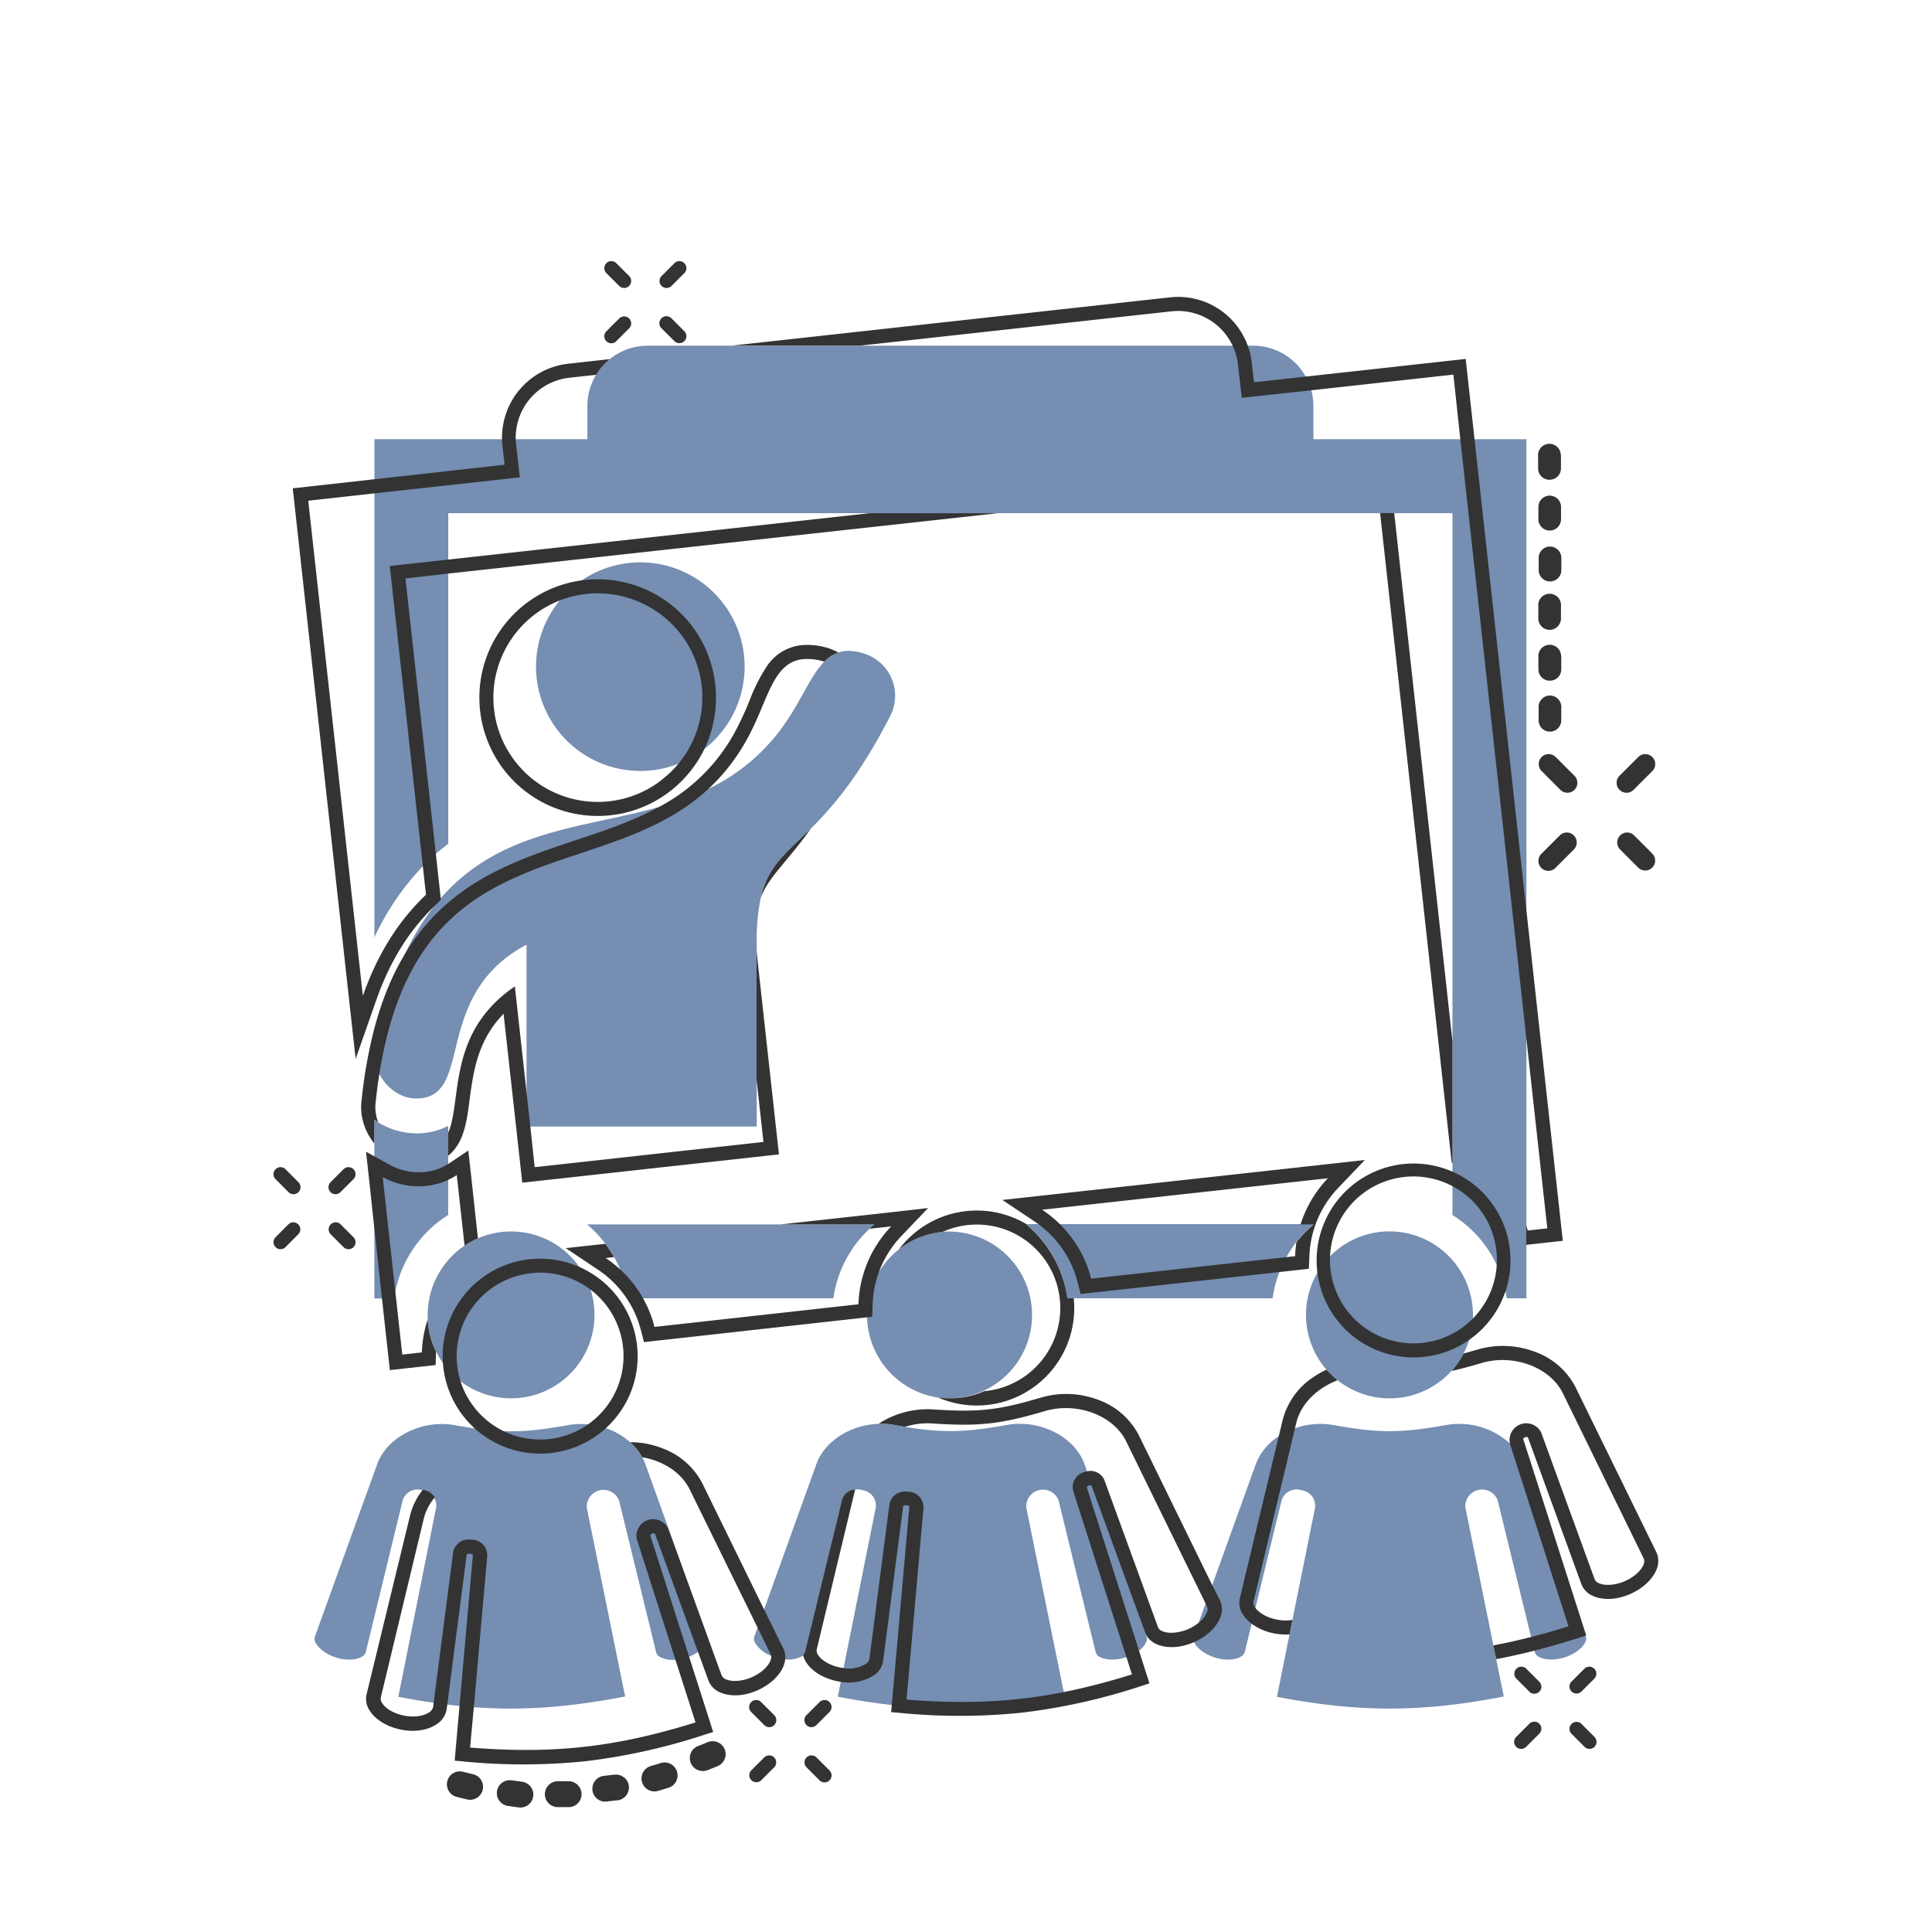 <svg id="Ebene_1" data-name="Ebene 1" xmlns="http://www.w3.org/2000/svg" viewBox="0 0 512 512"><defs><style>.cls-1{fill:#758eb2;}.cls-2{fill:#333;}</style></defs><path class="cls-1" d="M115.46,226.35q1.61-1.42,3.33-2.74V136H384.92V322A31.28,31.28,0,0,1,399,342.33c.11.58.21,1.15.29,1.74h5.23V116.4H348.07v-8.79a16,16,0,0,0-16-16H171.66a16,16,0,0,0-16,16v8.79H99.22v132a70.5,70.5,0,0,1,12.84-18.85Q113.7,227.91,115.46,226.35Z"/><path class="cls-1" d="M104.78,342.15h0a31.33,31.33,0,0,1,14-20.17V298.36a18,18,0,0,1-8.28,2,19.6,19.6,0,0,1-10.29-2.94h0c-.33-.21-.67-.43-1-.66v47.34h5.23Q104.59,343.1,104.78,342.15Z"/><path class="cls-1" d="M116.75,238.09h0c-.64.73-1.27,1.5-1.89,2.3h0a65.67,65.67,0,0,0-7.46,12.26,110.63,110.63,0,0,0-7.81,23.78,11.44,11.44,0,0,0,.94,8.18c1.92,3.77,5.71,6.5,9.79,6.5,15.63,0,3.77-27.26,29.22-40.76v48.19h61V249.63a51.79,51.79,0,0,1,1.11-11.82c2-8.47,6.63-11.64,13.29-18.28,5.67-5.65,12.81-13.82,21.05-29.92a11.69,11.69,0,0,0-6.22-16.12,14.36,14.36,0,0,0-4.88-1,8.64,8.64,0,0,0-2.7.41,9.41,9.41,0,0,0-3.72,2.41c-3.55,3.57-6,10-10.35,16.29a51.61,51.61,0,0,1-20.37,17.44,78.19,78.19,0,0,1-13.37,4.9C154.33,219.54,132.53,219.93,116.75,238.09Z"/><path class="cls-1" d="M184.34,200.11a27.64,27.64,0,1,0-14.65,4.2A27.66,27.66,0,0,0,184.34,200.11Z"/><path class="cls-1" d="M113.36,349.68a22,22,0,0,0,2.21,8.49,21.24,21.24,0,0,0,1.79,3,22.34,22.34,0,0,0,4.68,4.88,22.11,22.11,0,1,0,4.64-37.89,22.73,22.73,0,0,0-3.53,1.93,22.15,22.15,0,0,0-9.37,14A22.84,22.84,0,0,0,113.36,349.68Z"/><path class="cls-1" d="M248.55,370.36a22.52,22.52,0,0,0,3.31.24,22.12,22.12,0,0,0,0-44.23c-.71,0-1.4,0-2.09.1a22.1,22.1,0,0,0-20,22c0,.22,0,.44,0,.66A22.14,22.14,0,0,0,248.55,370.36Z"/><path class="cls-1" d="M187.48,433.8v0L171,387.93a12.56,12.56,0,0,0-.77-1.72,15.09,15.09,0,0,0-3.22-4,19.06,19.06,0,0,0-6.4-3.72,20.6,20.6,0,0,0-4.63-1,20.1,20.1,0,0,0-5.47.19c-7.09,1.26-12,1.79-17.19,1.59a73.92,73.92,0,0,1-7.58-.73c-1.63-.24-3.38-.52-5.28-.86-8.67-1.54-17.87,3.09-20.49,10.31L83.42,433.8a2.06,2.06,0,0,0,.22,1.53c.83,1.65,3,3.2,5.64,4,3,.89,5.42.44,6.65-.28a2.08,2.08,0,0,0,1-1.21v0l9.78-40.21a4.15,4.15,0,0,1,5.12-2.75h0l.28.07a4.6,4.6,0,0,1,2.9,1.94,3.62,3.62,0,0,1,.55,2.7l-10,50.08q4.77.92,9.25,1.56c1.25.18,2.48.35,3.7.5l3.24.36c1.25.12,2.48.23,3.71.32,13.17,1,25.53,0,40.2-2.82l-10.15-50a4.43,4.43,0,0,1,8.55-1.92l9.85,40.3a2.06,2.06,0,0,0,1,1.16,7.43,7.43,0,0,0,3.94.73,12,12,0,0,0,2.83-.51c.28-.08.56-.18.83-.28a11.58,11.58,0,0,0,2.38-1.22,6.71,6.71,0,0,0,2.33-2.45,2.15,2.15,0,0,0,.28-1.27A1.37,1.37,0,0,0,187.48,433.8Z"/><path class="cls-1" d="M303.88,433.78l-.22-.6-15.57-43.25-.72-2c-2.63-7.22-11.82-11.85-20.49-10.31-11.16,2-16.81,2.16-27,.52l-3-.52a19.2,19.2,0,0,0-4-.29c-7.34.23-14.28,4.49-16.5,10.6l-13.88,38.54h0l-1.75,4.89-.88,2.44a2,2,0,0,0,.21,1.53,8.46,8.46,0,0,0,4.27,3.47h0a12.35,12.35,0,0,0,1.37.49,11.64,11.64,0,0,0,2.35.45,7.44,7.44,0,0,0,4.3-.73,2.86,2.86,0,0,0,.51-.37,1.65,1.65,0,0,0,.55-.84v0c3.22-13.26,6.52-26.79,9.79-40.21a3.89,3.89,0,0,1,3.48-2.85,4.78,4.78,0,0,1,1.63.1l.3.07a4.13,4.13,0,0,1,3.45,4.64c-.07.36-1.63,8.13-3.9,19.45l-4.63,23.08-.74,3.66-.78,3.89c5,1,9.77,1.71,14.38,2.22,15.31,1.72,29,1,45.73-2.3l-.22-1.07-6-29.54c-2.2-10.86-3.75-18.47-3.94-19.42a4.43,4.43,0,0,1,8.55-1.92l9.85,40.3a2,2,0,0,0,1,1.16c1.56.9,4.21,1,6.76.22l.36-.11a11.68,11.68,0,0,0,3.35-1.75,6.1,6.1,0,0,0,1.83-2.09,1.93,1.93,0,0,0,.21-1.52Z"/><path class="cls-1" d="M420.29,433.8v0l-.1-.29-16.41-45.56a14.08,14.08,0,0,0-3.64-5.42,20,20,0,0,0-16.85-4.89c-12.21,2.18-17.83,2.18-30,0a20.19,20.19,0,0,0-10,.82,19.86,19.86,0,0,0-4.34,2.12,15.2,15.2,0,0,0-6.13,7.37l-11.53,32-1.76,4.88-1.93,5.36-1.29,3.61a1.89,1.89,0,0,0,.14,1.37l.07.16c.83,1.65,3.05,3.2,5.64,4,3,.89,5.42.44,6.65-.28a2.13,2.13,0,0,0,1.06-1.21v0q.91-3.76,1.84-7.55l1-4.2c2.3-9.48,4.62-19,6.93-28.46a4.14,4.14,0,0,1,5.11-2.75l.3.07a4.13,4.13,0,0,1,3.45,4.64l-6,29.73-.77,3.83c-1.06,5.26-2.18,10.85-3.32,16.52,21.72,4.18,38.38,4.16,60.11-.08l-2-9.82-.74-3.65L392.91,422c-2.53-12.48-4.36-21.46-4.57-22.5a4.43,4.43,0,0,1,8.55-1.93l8.87,36.27.89,3.62.1.42a2,2,0,0,0,1,1.16c1.56.9,4.22,1,6.76.22s4.73-2.32,5.55-3.95A2,2,0,0,0,420.29,433.8Z"/><path class="cls-1" d="M162.74,333.1a34.66,34.66,0,0,1,1.59,3.24,31,31,0,0,1,2.13,7.73h54.39a31.19,31.19,0,0,1,9.59-18.43c.42-.39.85-.78,1.29-1.15H155.58a30.85,30.85,0,0,1,4.86,5.12A31.35,31.35,0,0,1,162.74,333.1Z"/><path class="cls-1" d="M282.86,344.07h54.39a31.37,31.37,0,0,1,1.82-7,30.38,30.38,0,0,1,1.88-4,30.86,30.86,0,0,1,2.62-3.93,31.32,31.32,0,0,1,4.56-4.73H272A31.26,31.26,0,0,1,282.86,344.07Z"/><path class="cls-1" d="M351.53,363c.11.12.21.24.32.35h0c.23.25.46.5.7.74l.37.36.37.35.35.31.07.07.28.23.09.08.32.26.05,0a22.13,22.13,0,0,0,30.2-2.44h0a22.24,22.24,0,0,0,3.22-4.64,21.91,21.91,0,0,0,2.47-9.34c0-.29,0-.57,0-.86a22.12,22.12,0,1,0-38.86,14.44Z"/><path class="cls-2" d="M286.37,342.91l3.21-.35,49.49-5.46,4.57-.5,3.22-.36L347,333a27.57,27.57,0,0,1,7.64-18.19l7.06-7.4-10.16,1.13-75.69,8.34L265.65,318l8.49,5.68c.39.26.77.53,1.14.8a27.55,27.55,0,0,1,10.29,15.29Zm-10.16-22.32,75.69-8.34a31.44,31.44,0,0,0-7.24,12.24h3.47a31.32,31.32,0,0,0-4.56,4.73,30,30,0,0,0-.34,3.68l-2.28.25-51.77,5.71a31.36,31.36,0,0,0-13-18.27Z"/><path class="cls-2" d="M114.86,240.39h0l.6-.59,1.34-1.27,0-.44h0l-.15-1.39-1.14-10.35-8.06-73.06L118.79,152,264.47,136h-34L118.79,148.29l-15.5,1.7,8.77,79.6.83,7.52c-7.9,7.51-13.17,16.65-16.73,26.81L81.69,132.69l17.53-1.94,38.55-4.25-1-8.74c-.05-.45-.08-.91-.1-1.36A16,16,0,0,1,151,100.09l7-.77a16.12,16.12,0,0,1,3.61-4.15l-11,1.22a19.72,19.72,0,0,0-17.57,20,17.54,17.54,0,0,0,.12,1.77l.55,5L99.22,127l-17.94,2-3.7.41.41,3.7L92.45,264.33l1.8,16.3,5.42-15.47C103.22,255,108.19,246.92,114.86,240.39Z"/><polygon class="cls-2" points="384.49 306.11 384.72 308.16 384.92 308.26 384.92 275.99 369.48 135.97 365.74 135.97 384.49 306.11"/><path class="cls-2" d="M310.41,82.51a16,16,0,0,1,17.67,14.17l1,8.74,18.46-2,37.62-4.15L387,116.4l17.47,158.52,5.58,50.61-5.2.57c-.11-.46-.24-.91-.38-1.36v5.15l.79-.09,5.2-.57,3.7-.41-.41-3.7-9.28-84.2L390.77,116.4l-1.94-17.57-.41-3.71-3.7.41L346,99.8l-13.7,1.51-.55-5A19.66,19.66,0,0,0,324.51,83,19.61,19.61,0,0,0,310,78.81L194,91.59h34Z"/><path class="cls-2" d="M99.22,325.69l2,18.38,1.69,15.32.41,3.7,3.71-.41,5.19-.57,3.22-.36.1-3.23v-.35a22,22,0,0,1-2.21-8.49,31.48,31.48,0,0,0-1.53,8.72l-5.19.58-1.86-16.84-3.33-30.21a19.73,19.73,0,0,0,11.61,2.34,18.36,18.36,0,0,0,5.73-1.59,15.87,15.87,0,0,0,2.29-1.28l2.07,18.71a22.73,22.73,0,0,1,3.53-1.93L124.79,311l-.68-6.11-5.1,3.43-.22.14a14.14,14.14,0,0,1-6.13,2.11,15.88,15.88,0,0,1-9.42-1.9l-4-2.21L97,305.22l.79,7.11Z"/><path class="cls-2" d="M170.67,355.67l3.21-.36,54.06-6,1.81-.2,1.41-.15.1-3.24a27.5,27.5,0,0,1,1.76-8.87h0a27.81,27.81,0,0,1,5.88-9.32l7.06-7.39L235.8,321.3l-29,3.19h24.9c-.44.37-.87.76-1.29,1.15l5.77-.64a31.25,31.25,0,0,0-8.68,20.65l-54.06,6a30.66,30.66,0,0,0-3-7.54,31.13,31.13,0,0,0-9.94-10.72l2.23-.25a31.35,31.35,0,0,0-2.3-3.49l-.33,0-10.17,1.12,8.5,5.68a27.5,27.5,0,0,1,11.42,16.09Z"/><path class="cls-2" d="M214.92,219.53c-6.66,6.64-11.29,9.81-13.29,18.28,1.3-3.38,3.5-6,6.47-9.57C210.13,225.81,212.43,223.06,214.92,219.53Z"/><path class="cls-2" d="M140.54,298.54l-1-9.07-3.1-28.06c-18.06,12.3-13.92,30.11-17.65,38.75v6.13a11.9,11.9,0,0,0,3.16-4.08c1.46-3,2-6.81,2.5-10.8,1-7.42,2.08-15.65,9-22.74L138,309.72l.41,3.7,3.7-.41,60.62-6.68,3.7-.41-.41-3.7-5.36-48.62c-.06-.56-.11-1.09-.16-1.61v34.13c1,9,1.81,16.37,1.82,16.51l-60.62,6.68Z"/><path class="cls-2" d="M99.22,296.73c.33.23.67.45,1,.66a11.08,11.08,0,0,1-.62-5.68c.26-2.47.57-4.83.93-7.1,10.34-65.36,58.72-49.22,87.2-75.54a52.09,52.09,0,0,0,10.43-13.54c5.45-10,6.57-19.95,14.58-20.84a14.37,14.37,0,0,1,4.95.44c.25.06.51.13.76.21a9.41,9.41,0,0,1,3.72-2.41,14.47,14.47,0,0,0-3.6-1.43,18.11,18.11,0,0,0-6.24-.51,12.52,12.52,0,0,0-9.05,5.5,45.55,45.55,0,0,0-4.66,9.21,86.88,86.88,0,0,1-3.73,8.05A48.59,48.59,0,0,1,174.36,214c-6.75,3.65-14.16,6.12-21.77,8.66-12.4,4.13-25.22,8.41-35.64,18.18a55.17,55.17,0,0,0-9.55,11.84,64.68,64.68,0,0,0-4,7.7,86.48,86.48,0,0,0-4.62,13.85,129.23,129.23,0,0,0-2.92,17,14.67,14.67,0,0,0,.7,7.09,16,16,0,0,0,2.62,4.7Z"/><path class="cls-2" d="M172,156.62a31.36,31.36,0,1,0,5.83,52.87,31.61,31.61,0,0,0,5.81-6,30.69,30.69,0,0,0,3.88-6.94,31.67,31.67,0,0,0-3.26-29.46A31.29,31.29,0,0,0,172,156.62Zm3.52,49.95a27.64,27.64,0,1,1-5.14-46.6A27.5,27.5,0,0,1,175.47,206.57Z"/><path class="cls-2" d="M124.6,341.4a25.84,25.84,0,1,0,43.31,25.39A25.85,25.85,0,0,0,124.6,341.4Zm16.12-4a22.11,22.11,0,1,1-19.61,20A22.11,22.11,0,0,1,140.72,337.42Z"/><path class="cls-2" d="M261.26,368.63l-.34,0a21.91,21.91,0,0,1-9.06,1.94,22.52,22.52,0,0,1-3.31-.24,26.4,26.4,0,0,0,2.9,1.06A25.82,25.82,0,0,0,279,362.81a25.71,25.71,0,0,0,5.55-18.74h-1.69A31.26,31.26,0,0,0,272,324.49h.16a25.85,25.85,0,0,0-33.47,6l-.45.59a22,22,0,0,1,11.55-4.61,22.12,22.12,0,1,1,11.49,42.16Z"/><path class="cls-2" d="M394.7,350.05a25.69,25.69,0,1,0-7.55,6.41A25.64,25.64,0,0,0,394.7,350.05ZM377,355.88a22.12,22.12,0,1,1,19.56-24.41A22.12,22.12,0,0,1,377,355.88Z"/><path class="cls-2" d="M202.46,426.47l-16.35-33.4h0a19.45,19.45,0,0,0-10.51-9.23,23.57,23.57,0,0,0-8.61-1.65,15.09,15.09,0,0,1,3.22,4c5.47.92,10.34,4,12.56,8.51l18,36.64,3.48,7.12v0a1.08,1.08,0,0,1,.11.3h0a2.37,2.37,0,0,1-.15,1.23c-.63,1.71-2.62,3.49-5.08,4.53s-5.09,1.25-6.75.52a2,2,0,0,1-1.14-1.05l-3.64-10-10.57-29a4.43,4.43,0,0,0-8.29,2.84l10.21,31.87,5.37,16.76c-21.14,6.59-37.69,8.43-59.74,6.66l1-10.84,3.55-40a4.14,4.14,0,0,0-3.94-4.24l-.31,0a4.13,4.13,0,0,0-4.78,3.29c-1.72,13.23-3.46,26.63-5.17,39.84l-.15,1.2v0a2.1,2.1,0,0,1-.92,1.32c-1.15.85-3.47,1.56-6.57,1-2.67-.47-5-1.77-6-3.33a2,2,0,0,1-.38-1.49l11.39-47.4a14.06,14.06,0,0,1,2.93-5.67,4.6,4.6,0,0,0-2.9-1.94l-.28-.07a17.79,17.79,0,0,0-3.37,6.8L97.15,449a5.53,5.53,0,0,0,.88,4.42c1.59,2.45,4.77,4.31,8.52,5s7.15,0,9.44-1.69a5.63,5.63,0,0,0,2.39-3.85c.05-.4.11-.79.16-1.18,1.7-13.2,3.44-26.58,5.15-39.79a1,1,0,0,1,.69-.14l.31,0a.91.91,0,0,1,.63.28l-3.54,40-1.29,14.54,1.86.17a162.32,162.32,0,0,0,32.65,0,161.78,161.78,0,0,0,32.18-7.2L189,459l-6.39-20-10.3-32.15a1,1,0,0,1,.55-.42,1.07,1.07,0,0,1,.7,0l11.43,31.36,2.74,7.53a5.59,5.59,0,0,0,3.15,3.2c2.63,1.15,6.26,1,9.71-.5s6.12-4,7.12-6.68a6.5,6.5,0,0,0,.37-1.57,5.15,5.15,0,0,0-.49-2.91Z"/><path class="cls-2" d="M321.21,420l-19.4-39.63h0A19.5,19.5,0,0,0,291.13,371a23.9,23.9,0,0,0-15.22-.64c-11.51,3.4-16.59,3.95-28.57,3.15a23.85,23.85,0,0,0-14.5,3.8,19.2,19.2,0,0,1,4,.29l3,.52a19.73,19.73,0,0,1,7.23-.89c12.38.83,18,.21,29.86-3.29,8.46-2.48,18.1,1.11,21.5,8l21,42.87.44.89v0a2,2,0,0,1,0,1.53,7.07,7.07,0,0,1-2.34,2.92,12.3,12.3,0,0,1-2.74,1.62c-2.44,1-5.09,1.24-6.75.51a2,2,0,0,1-1.14-1l-14.21-39a4,4,0,0,0-4.59-2.37,7.44,7.44,0,0,0-.78.2,4.15,4.15,0,0,0-2.92,5c.3.93,2.67,8.32,6.05,18.88l8.05,25.12,1.48,4.62a174.92,174.92,0,0,1-18.09,4.69c-13.5,2.69-26.23,3.21-41.65,2L243,419.31c1-11.5,1.72-19.39,1.75-19.75a4.13,4.13,0,0,0-3.94-4.24l-.31,0a4.14,4.14,0,0,0-4.78,3.3c-1.78,13.69-3.57,27.5-5.32,41v0a2.08,2.08,0,0,1-.92,1.31,8.43,8.43,0,0,1-6,1.11l-.61-.1c-2.67-.46-5-1.77-6.05-3.32a2,2,0,0,1-.38-1.5l10.19-42.42a3.89,3.89,0,0,0-3.48,2.85c-3.27,13.42-6.57,26.95-9.79,40.21v0a1.65,1.65,0,0,1-.55.84,6.56,6.56,0,0,0,.89,2c1.59,2.45,4.77,4.31,8.52,5l.52.09a12.34,12.34,0,0,0,8.92-1.77,5.65,5.65,0,0,0,2.39-3.86c1.75-13.51,3.54-27.3,5.31-41a1,1,0,0,1,.69-.14l.31,0a1,1,0,0,1,.63.28c-.08.87-.76,8.6-1.74,19.68l-2.91,32.85-.18,2,1.86.16a161.63,161.63,0,0,0,32.65,0,161.84,161.84,0,0,0,32.18-7.21l1.77-.57-2.81-8.79L294,412.89c-3.32-10.36-5.66-17.67-6-18.81a.93.93,0,0,1,.55-.42.94.94,0,0,1,.7,0l14.17,38.88a5.3,5.3,0,0,0,.28.65,5.73,5.73,0,0,0,2.87,2.55c2.63,1.16,6.26,1,9.71-.5a.75.75,0,0,0,.13-.06c3.4-1.47,6-3.94,7-6.61a5.6,5.6,0,0,0-.12-4.48Z"/><path class="cls-2" d="M354.08,365.46l-.09-.08-.28-.23-.07-.07-.35-.31-.37-.35-.37-.36c-.24-.24-.47-.49-.7-.74h0c-.11-.11-.21-.23-.32-.35l0,0a24.31,24.31,0,0,0-3.22,1.81,19.45,19.45,0,0,0-8.35,11.38l-1.07,4.44-10.32,42.93a5.53,5.53,0,0,0,.88,4.42,9.08,9.08,0,0,0,2.2,2.32,14.65,14.65,0,0,0,6.32,2.65,15.52,15.52,0,0,0,3.76.21l.77-3.83a11.36,11.36,0,0,1-3.89-.05c-2.58-.45-4.89-1.69-5.94-3.18l-.1-.14a2,2,0,0,1-.38-1.5l11-45.95.35-1.45c1.22-5,5.53-9.2,10.89-11.22l-.05,0Z"/><path class="cls-2" d="M438.94,411.32,417.5,367.56a19.43,19.43,0,0,0-10.7-9.31,24,24,0,0,0-15.19-.62c-1.32.39-2.56.74-3.73,1.06a22.24,22.24,0,0,1-3.22,4.64c2.4-.54,5-1.24,8-2.13,8.46-2.47,18.1,1.12,21.5,8L435.59,413v0a2,2,0,0,1,0,1.53c-.63,1.71-2.62,3.49-5.08,4.53s-5.09,1.25-6.75.52a2,2,0,0,1-1.14-1l-14.21-39a4.43,4.43,0,0,0-8.29,2.84l0,.12,7,21.76L415.67,431c-3.41,1.06-6.7,2-9.91,2.82-3.4.87-6.72,1.61-10,2.22l.74,3.65c3.33-.62,6.69-1.37,10.15-2.25,3.84-1,7.8-2.13,11.93-3.45l1.6-.52.18-.05-9.71-30.31c-3.82-11.93-6.59-20.56-7-21.81a.92.92,0,0,1,.55-.41.94.94,0,0,1,.7,0l14.17,38.88a5.59,5.59,0,0,0,3.15,3.2c2.63,1.16,6.26,1,9.71-.5s6.12-4,7.12-6.68A5.6,5.6,0,0,0,438.94,411.32Z"/><path class="cls-2" d="M413.67,163.87l0-3.25a3.31,3.31,0,0,0,0-.55,3,3,0,0,0-6,.59l0,3.25a3,3,0,1,0,6,0Z"/><path class="cls-2" d="M410.75,180.39a3,3,0,0,0,3-3l0-3.25a2.51,2.51,0,0,0-.06-.55,3,3,0,0,0-6,.59v3.25A3,3,0,0,0,410.75,180.39Z"/><path class="cls-2" d="M413.75,187.05a3,3,0,0,0-6,.59l0,3.25a3,3,0,0,0,6,0l0-3.26A3.31,3.31,0,0,0,413.75,187.05Z"/><path class="cls-2" d="M410.67,127.14a3,3,0,0,0,3-3v-3.25a3.43,3.43,0,0,0-.06-.56,3,3,0,0,0-6,.59l0,3.25A3,3,0,0,0,410.67,127.14Z"/><path class="cls-2" d="M410.69,131.35a3,3,0,0,0-3,3l0,3.25a3,3,0,1,0,6,0l0-3.25a3.43,3.43,0,0,0-.05-.56A3,3,0,0,0,410.69,131.35Z"/><path class="cls-2" d="M410.77,144.84a3,3,0,0,0-3,3l0,3.25a3,3,0,1,0,6,0v-3.25a3.43,3.43,0,0,0-.06-.56A3,3,0,0,0,410.77,144.84Z"/><path class="cls-2" d="M125.37,470.19l-2.69-.65-.25-.05a3.4,3.4,0,0,0-2.35.44,3.44,3.44,0,0,0,.55,6.14h0a2.8,2.8,0,0,0,.41.13l2.75.67a3.43,3.43,0,0,0,1.58-6.68Z"/><path class="cls-2" d="M138.43,472.18h-.12l-2.74-.38a3.43,3.43,0,0,0-1.53,6.66,2.68,2.68,0,0,0,.56.13l2.81.39a3.43,3.43,0,0,0,1-6.79Z"/><path class="cls-2" d="M151.21,472.05a3.44,3.44,0,0,0-.65,0l-2.76,0a3.43,3.43,0,0,0-.61,6.8,3.85,3.85,0,0,0,.69.06l2.83,0a3.43,3.43,0,0,0,.5-6.82Z"/><path class="cls-2" d="M165.31,471a3.44,3.44,0,0,0-1.53-.67,3.35,3.35,0,0,0-1,0l-.27,0c-.82.11-1.65.2-2.45.29a3.43,3.43,0,0,0-.24,6.79,3.16,3.16,0,0,0,1,0l2.59-.3.25,0a3.43,3.43,0,0,0,1.68-6.12Z"/><path class="cls-2" d="M177.71,467.46a4.49,4.49,0,0,0-.77-.29,3.43,3.43,0,0,0-1.85.06c-.75.24-1.6.5-2.6.78a3.43,3.43,0,0,0,1.9,6.6l2.76-.83a3.43,3.43,0,0,0,.56-6.32Z"/><path class="cls-2" d="M190.18,461.7a3.72,3.72,0,0,0-.79-.22,3.43,3.43,0,0,0-1.84.22c-.72.3-1.55.63-2.52,1a3.43,3.43,0,0,0,1.47,6.63,3.74,3.74,0,0,0,1-.22c1-.4,1.9-.75,2.68-1.07a3.43,3.43,0,0,0,0-6.34Z"/><path class="cls-2" d="M413.43,221.32l-4.88,4.88a2.64,2.64,0,1,0,3.73,3.73l4.88-4.88a2.64,2.64,0,0,0-3.73-3.73Z"/><path class="cls-2" d="M433,209.23l4.88-4.89a2.63,2.63,0,0,0-3.72-3.72l-4.89,4.88a2.64,2.64,0,1,0,3.73,3.73Z"/><path class="cls-2" d="M434.14,229.93a2.63,2.63,0,0,0,3.72-3.73L433,221.32a2.64,2.64,0,0,0-3.73,3.73Z"/><path class="cls-2" d="M408.55,200.62a2.63,2.63,0,0,0,0,3.72l4.88,4.89a2.64,2.64,0,1,0,3.73-3.73l-4.88-4.88A2.64,2.64,0,0,0,408.55,200.62Z"/><path class="cls-2" d="M76.44,324.45,73,327.9a1.86,1.86,0,0,0,2.63,2.63l3.44-3.45a1.86,1.86,0,0,0-2.63-2.63Z"/><path class="cls-2" d="M91.07,309.83l-3.45,3.45a1.86,1.86,0,1,0,2.63,2.63l3.45-3.45a1.86,1.86,0,0,0-2.63-2.63Z"/><path class="cls-2" d="M90.25,324.45a1.86,1.86,0,0,0-2.63,2.63l3.45,3.45a1.86,1.86,0,0,0,2.63-2.63Z"/><path class="cls-2" d="M75.63,309.83A1.86,1.86,0,0,0,73,312.46l3.44,3.45a1.86,1.86,0,1,0,2.63-2.63Z"/><path class="cls-2" d="M163.3,90.42,166.75,87a1.86,1.86,0,0,0-2.63-2.63l-3.45,3.45a1.86,1.86,0,0,0,2.63,2.63Z"/><path class="cls-2" d="M177.93,75.8l3.45-3.45a1.86,1.86,0,0,0-2.63-2.63l-3.45,3.45a1.86,1.86,0,0,0,2.63,2.63Z"/><path class="cls-2" d="M178.75,90.42a1.86,1.86,0,0,0,2.63-2.63l-3.45-3.45A1.86,1.86,0,0,0,175.3,87Z"/><path class="cls-2" d="M164.12,75.8a1.86,1.86,0,0,0,2.63-2.63l-3.45-3.45a1.86,1.86,0,0,0-2.63,2.63Z"/><path class="cls-2" d="M202.55,465.71l-3.45,3.45a1.86,1.86,0,0,0,2.63,2.63l3.45-3.45a1.86,1.86,0,0,0-2.63-2.63Z"/><path class="cls-2" d="M217.17,451.09l-3.45,3.44a1.86,1.86,0,1,0,2.63,2.64l3.45-3.45a1.86,1.86,0,1,0-2.63-2.63Z"/><path class="cls-2" d="M216.35,465.71a1.86,1.86,0,0,0-2.63,2.63l3.45,3.45a1.86,1.86,0,1,0,2.63-2.63Z"/><path class="cls-2" d="M201.73,451.09a1.86,1.86,0,1,0-2.63,2.63l3.45,3.45a1.86,1.86,0,1,0,2.63-2.64Z"/><path class="cls-2" d="M405.28,456.83l-3.45,3.45a1.86,1.86,0,1,0,2.63,2.63l3.45-3.45a1.86,1.86,0,1,0-2.63-2.63Z"/><path class="cls-2" d="M419.9,442.21l-3.45,3.45a1.86,1.86,0,0,0,2.63,2.63l3.45-3.45a1.86,1.86,0,0,0-2.63-2.63Z"/><path class="cls-2" d="M419.08,456.83a1.86,1.86,0,0,0-2.63,2.63l3.45,3.45a1.86,1.86,0,1,0,2.63-2.63Z"/><path class="cls-2" d="M404.46,442.21a1.86,1.86,0,0,0-2.63,2.63l3.45,3.45a1.86,1.86,0,1,0,2.63-2.63Z"/></svg>